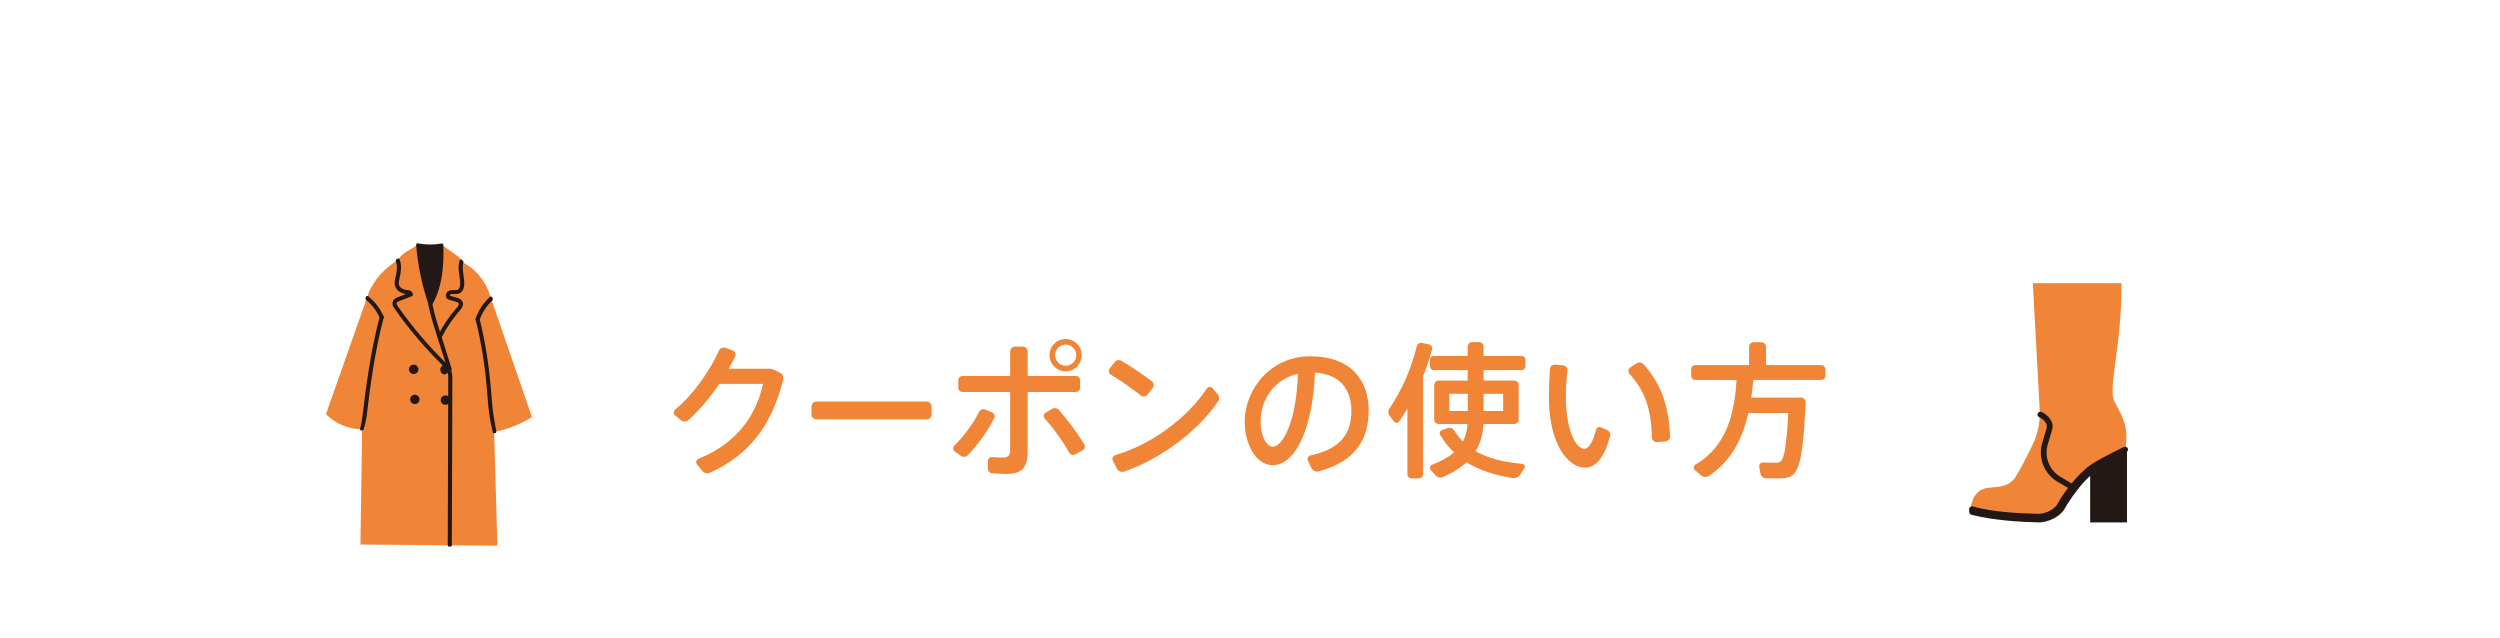 <?xml version="1.0" encoding="UTF-8"?><svg id="_レイヤー_2" xmlns="http://www.w3.org/2000/svg" width="116.42mm" height="29.7mm" xmlns:xlink="http://www.w3.org/1999/xlink" viewBox="0 0 330 84.2"><defs><clipPath id="clippath"><rect width="330" height="84.2" fill="none"/></clipPath></defs><g id="layout"><g clip-path="url(#clippath)"><path d="M103.37,50.15c-1.53,5.99-4.42,9.87-9.66,12.26-.35.16-.78.06-1.03-.25l-.68-.83c-.21-.25-.12-.64.19-.76,5.16-2.08,7.62-5.82,8.53-9.89h-5.78c-1.22,1.8-2.66,3.53-4.09,4.79-.27.23-.68.25-.95.02l-.79-.64c-.25-.19-.25-.58,0-.78,2.44-2,4.64-5.22,5.78-7.78.14-.33.52-.48.85-.37l.97.35c.31.12.47.47.33.78l-.85,1.63h5.39c.21,0,.39.04.58.14l.76.37c.37.17.54.58.45.97Z" fill="#f08437"/><path d="M122.97,53.67v1.05c0,.35-.29.64-.64.64h-14.58c-.35,0-.64-.29-.64-.64v-1.05c0-.35.29-.66.64-.66h14.58c.35,0,.64.31.64.66Z" fill="#f08437"/><path d="M131.24,55.19c-.89,1.75-2.13,3.49-3.51,4.91-.23.25-.64.27-.91.08l-.8-.58c-.25-.17-.27-.54-.06-.76,1.24-1.24,2.52-2.91,3.26-4.44.16-.31.5-.45.81-.33l.91.37c.29.12.45.47.29.76ZM141.99,51.75h-6.34v7.89c0,2.11-.83,2.93-2.74,2.93-.52,0-1.22-.02-1.94-.08-.33-.02-.58-.31-.58-.64v-.97c0-.31.27-.56.58-.54.47.04.95.06,1.34.06.79,0,1.03-.27,1.03-1.03v-7.62h-6.28c-.33,0-.58-.25-.58-.58v-.95c0-.33.25-.58.58-.58h6.28v-3.24c0-.35.29-.64.64-.64h1.03c.35,0,.64.29.64.64v3.24h6.34c.33,0,.58.25.58.58v.95c0,.33-.25.58-.58.58ZM142.88,59.47l-.91.5c-.31.17-.68.08-.85-.23-.83-1.51-1.94-3.03-3.22-4.5-.21-.23-.16-.6.12-.76l.85-.5c.29-.17.68-.12.91.16,1.3,1.49,2.38,2.97,3.32,4.48.17.29.1.68-.21.85ZM138.53,46.89c0-1.18.95-2.13,2.13-2.13s2.13.95,2.13,2.13-.95,2.13-2.13,2.13-2.13-.97-2.13-2.13ZM139.27,46.89c0,.76.64,1.4,1.4,1.4s1.4-.64,1.4-1.4-.64-1.4-1.4-1.4-1.4.64-1.4,1.4Z" fill="#f08437"/><path d="M150.53,52.18c-1.03-.83-2.58-1.94-3.88-2.7-.29-.17-.39-.56-.17-.83l.64-.83c.21-.29.62-.37.93-.17,1.36.81,2.87,1.82,3.98,2.68.29.21.35.62.12.91l-.68.85c-.23.29-.66.33-.93.1ZM160.77,53.02c-2.68,3.94-7.56,7.56-12.35,9.23-.37.14-.8-.02-.99-.37l-.52-1.01c-.17-.31-.02-.7.33-.79,4.71-1.38,9.46-4.85,12.06-8.79.17-.27.54-.27.76-.04l.66.78c.23.29.27.68.06.99Z" fill="#f08437"/><path d="M180.66,54.22c0,3.57-1.55,6.67-6.61,8.01-.37.1-.76-.06-.93-.41l-.46-.95c-.16-.29,0-.66.33-.74,4.21-.91,5.39-3.12,5.39-5.88,0-2.89-1.51-4.85-4.81-5.06-.27,7.29-2.54,12.22-5.58,12.22-2.19,0-3.69-2.77-3.69-5.7,0-4.46,3.55-8.67,8.61-8.67,5.57,0,7.76,3.3,7.76,7.18ZM171.33,49.35c-3.12.7-4.93,3.36-4.93,6.3,0,1.86.74,3.32,1.63,3.32,1.32,0,3.1-3.39,3.3-9.62Z" fill="#f08437"/><path d="M189.03,46.15c-.31,1.18-.72,2.35-1.18,3.53v12.92c0,.31-.25.56-.56.56h-.95c-.31,0-.56-.25-.56-.56v-8.67c-.35.58-.7,1.14-1.07,1.69-.16.23-.52.27-.7.04l-.58-.76c-.21-.27-.23-.64-.04-.93,1.67-2.46,2.93-5.37,3.63-8.26.08-.31.39-.52.7-.45l.91.21c.31.06.48.39.41.68ZM195.84,48.86v1.38h4.03c.33,0,.6.27.6.6v4.54c0,.33-.27.6-.6.6h-4.05c-.08,1.32-.37,2.5-1.03,3.59,1.65.95,3.74,1.45,6.15,1.67.29.02.45.35.29.58l-.56.85c-.21.33-.6.5-.97.45-2.35-.37-4.42-1.03-6.11-2.09-.78.72-1.8,1.38-3.14,1.96-.33.14-.72.06-.95-.21l-.64-.74c-.19-.21-.1-.58.17-.68,1.26-.48,2.21-1.03,2.91-1.63-.7-.66-1.32-1.44-1.84-2.33-.14-.23,0-.54.25-.62l.83-.27c.29-.1.62.04.78.31.33.54.7,1.03,1.14,1.47.37-.7.56-1.45.62-2.31h-3.8c-.33,0-.6-.27-.6-.6v-4.54c0-.33.27-.6.6-.6h3.82v-1.38h-4.48c-.29,0-.5-.23-.5-.52v-.85c0-.29.21-.5.5-.5h4.48v-1.26c0-.31.25-.56.56-.56h.95c.31,0,.58.25.58.56v1.26h5.02c.29,0,.52.21.52.5v.85c0,.29-.23.52-.52.52h-5.02ZM193.75,51.99h-2.44v2.27h2.44v-2.27ZM195.84,51.99v2.27h2.58v-2.27h-2.58Z" fill="#f08437"/><path d="M212.55,57.55c-.74,2.79-1.86,4.19-3.32,4.19-2.21,0-4.77-3.08-4.77-9.27,0-1.14.04-2.4.14-3.76.02-.35.35-.62.7-.58l1.05.1c.35.04.6.35.56.7-.14,1.26-.21,2.44-.21,3.49,0,4.25,1.28,6.83,2.44,6.83.6,0,1.18-.99,1.55-2.52.08-.29.37-.43.64-.31l.85.37c.29.14.45.47.37.78ZM219.86,58.27l-1.09.1c-.37.04-.68-.23-.7-.6-.1-3.74-.89-6.13-2.99-8.44-.21-.23-.17-.62.1-.8l.85-.56c.29-.19.7-.15.93.12,2.42,2.71,3.3,5.6,3.51,9.46.02.37-.25.68-.62.72Z" fill="#f08437"/><path d="M240.97,48.73v.89c0,.31-.23.54-.54.54h-8.98c-.06.76-.16,1.53-.27,2.33h6.55c.37,0,.66.31.64.68-.48,9.41-1.11,9.99-3.57,9.99-.45,0-1.11,0-1.73-.02-.33,0-.62-.27-.68-.6l-.16-.93c-.06-.29.19-.56.48-.54.62.02,1.3.02,1.73.02.85,0,1.28-.23,1.63-6.57h-5.28c-.72,3.2-2.13,6.28-5.2,8.3-.33.21-.74.19-1.03-.06l-.81-.68c-.25-.19-.21-.58.06-.74,4.33-2.54,5.16-7.14,5.43-11.17h-5.45c-.31,0-.54-.23-.54-.54v-.89c0-.31.23-.54.54-.54h7.1v-2.42c0-.33.29-.6.62-.6h.99c.33,0,.62.27.62.6v2.42h7.29c.31,0,.54.23.54.54Z" fill="#f08437"/><path d="M65.22,57.27l.42,14.77-6.2-.05h-.17s-11.71-.1-11.71-.1l.22-14.97v-.27s-.06,0-.1,0c-1.74.01-3.44-.73-4.67-1.97l5.37-15.25.06-.17.25-.71c.81-1.77,2.06-3.12,3.7-4.14.05-.03.1-.06.15-.09,0,0,0,0,0,0,.24-.48.68-.84,1.14-1.13.46-.29.96-.51,1.35-.88.01,0,.03,0,.04,0,1.06.21,2.16.21,3.22.02,0,0,0,0,.01,0,.69.49,1.34.95,2.04,1.44.13.09.26.19.36.32.07.1.13.22.13.34h0s0,.08-.01.11c.05.02.09.04.14.06,1.61.75,2.85,2.18,3.51,3.83l.31.9.06.18,5.36,15.55c-1.45.9-3.2,1.65-4.88,1.92-.04,0-.08.01-.12.02v.27Z" fill="#f08437"/><path d="M50.45,41.88s-.01.04-.02.06c-.02-.01-.05-.02-.06-.01-.01,0-.02,0-.03,0-.03,0-.05-.01-.07-.03,0,0,0-.01,0-.02-.41-.95-1.06-1.79-1.86-2.45l.06-.17c.8.64,1.45,1.46,1.88,2.38.02.04.08.16.11.24Z" fill="#231815" stroke="#231815" stroke-linecap="round" stroke-linejoin="round" stroke-width=".37"/><path d="M64.86,39.51c-.78.72-1.38,1.63-1.73,2.64-.04.11-.07.21-.1.32-.03-.11-.05-.22-.08-.33.03-.1.07-.2.1-.29.37-.97.97-1.83,1.74-2.52l.06.18Z" fill="#231815" stroke="#231815" stroke-linecap="round" stroke-linejoin="round" stroke-width=".37"/><path d="M58.22,35.64c-.17,1.62-.59,3.25-1.44,4.64-.9-2.57-1.47-5.26-1.68-7.97,1.06.21,2.16.21,3.22.02.03,1.11.02,2.21-.1,3.31Z" fill="#231815" stroke="#231815" stroke-linecap="round" stroke-linejoin="round" stroke-width=".37"/><path d="M59.51,49.74l-.07,22.24h-.17s.07-22.25.07-22.25c0-.54-.22-1.06-.61-1.44-2.4-2.33-4.59-4.9-6.5-7.63-.15-.21-.45-.64-.07-1.02.08-.08.18-.14.3-.19l1.64-.63s-.02-.03-.03-.04c-.02-.03-.04-.06-.06-.09-.31-.03-.63-.07-.93-.19-.35-.14-.62-.39-.74-.68-.13-.33-.07-.69.01-1.07v-.06c.13-.52.25-1.07.21-1.6-.02-.25-.07-.48-.16-.69.05-.03.1-.06.15-.09.1.23.16.49.18.77.04.56-.08,1.11-.2,1.65v.06c-.09.36-.15.68-.03.97.1.25.33.46.64.58.29.12.61.15.92.19.02,0,.04.01.05.03.05.05.08.1.1.14.02.04.04.07.08.11.02.02.03.05.02.08,0,.03-.03.05-.05.06l-1.75.67c-.1.04-.18.09-.24.15-.23.23-.14.48.09.8,1.91,2.73,4.09,5.29,6.48,7.61.14.13.26.28.35.45h0c.04.07.08.14.11.22.13.28.2.59.2.9Z" fill="#231815" stroke="#231815" stroke-linecap="round" stroke-linejoin="round" stroke-width=".37"/><path d="M59.19,39.01s0,.11.06.16c.05.04.12.06.19.08l.73.21c.31.09.61.21.71.49.14.38-.19.75-.35.93-.94,1.08-1.76,2.28-2.41,3.56,0,.02-.02.03-.04.04-.01,0-.02,0-.04,0s-.03,0-.04,0c-.04-.02-.06-.07-.04-.12.02-.03.03-.06.05-.09.65-1.26,1.46-2.43,2.39-3.5.22-.25.41-.51.32-.76-.08-.21-.33-.31-.6-.38l-.73-.21c-.08-.02-.18-.05-.26-.12-.08-.07-.12-.18-.11-.3,0-.15.09-.3.21-.38.19-.14.43-.15.66-.14h.05c.19,0,.38.02.54-.06.37-.17.43-.69.43-.91.01-.37-.05-.75-.1-1.12-.04-.27-.08-.56-.1-.84-.02-.29,0-.71.14-1.12,0,.04,0,.08-.01.11.05.02.09.04.14.06-.1.34-.11.69-.09.93.01.27.05.55.09.82.05.37.11.76.1,1.15,0,.25-.07.85-.53,1.06-.2.09-.41.08-.62.07h-.05c-.2,0-.41,0-.56.1-.08.05-.13.16-.14.25Z" fill="#231815" stroke="#231815" stroke-linecap="round" stroke-linejoin="round" stroke-width=".37"/><path d="M59.34,48.84s-.07-.02-.08-.06l-1.67-5.29c-.43-1.38-.88-2.8-1.01-4.27,0-.05.03-.09.08-.09.05,0,.09.03.09.08.13,1.45.57,2.86,1,4.23l1.67,5.29s-.01.09-.06.11c0,0-.02,0-.03,0Z" fill="#231815" stroke="#231815" stroke-linecap="round" stroke-linejoin="round" stroke-width=".37"/><path d="M50.45,41.88s-.01.04-.02.06c-1.19,4.57-1.84,9.51-2.23,12.95-.09.77-.41,1.76-.41,1.76-.03,0-.07,0-.1,0,.16-.54.26-1.12.34-1.78.39-3.44,1.04-8.39,2.24-12.97.02-.09.04-.17.07-.26.02.04.08.16.11.24Z" fill="#231815" stroke="#231815" stroke-linecap="round" stroke-linejoin="round" stroke-width=".37"/><path d="M65.21,57s-.19-.72-.27-1.2c-.03-.18-.06-.37-.09-.54-.19-1.05-.27-2.13-.35-3.17-.02-.28-.04-.56-.07-.83-.24-2.95-.71-5.89-1.4-8.77-.03-.11-.05-.22-.08-.33.03-.1.07-.2.1-.29.03.1.05.2.07.3.73,2.98,1.22,6.03,1.47,9.08.02.28.04.56.07.83.08,1.04.16,2.12.35,3.16.03.18.06.36.09.55.07.39.14.8.22,1.21-.04,0-.08.01-.12.02Z" fill="#231815" stroke="#231815" stroke-linecap="round" stroke-linejoin="round" stroke-width=".37"/><circle cx="54.59" cy="48.76" r=".44" fill="#231815" stroke="#231815" stroke-linecap="round" stroke-linejoin="round" stroke-width=".37"/><path d="M55.18,52.73c0,.24-.2.44-.44.44s-.44-.2-.44-.44.2-.44.44-.44.44.2.44.44Z" fill="#231815" stroke="#231815" stroke-linecap="round" stroke-linejoin="round" stroke-width=".37"/><circle cx="58.78" cy="52.82" r=".44" fill="#231815" stroke="#231815" stroke-linecap="round" stroke-linejoin="round" stroke-width=".37"/><path d="M59.02,48.81c0,.24-.16.44-.37.44s-.37-.2-.37-.44.16-.44.37-.44.37.2.37.44Z" fill="#231815" stroke="#231815" stroke-linecap="round" stroke-linejoin="round" stroke-width=".37"/><rect x="276.1" y="59.79" width="4.5" height="9" fill="#231815" stroke="#231815" stroke-miterlimit="10" stroke-width=".36"/><path d="M280.8,59.46c0-.25-.26-.41-.49-.31l-.87.4h0c-.43.22-.82.46-1.24.71-.56.34-1.15.69-1.85,1-1.39.62-2.7,2.49-3.86,4.14-.59.83-1.14,1.62-1.59,2.06-.59.32-7.7.5-10.58-.32h-.03c-.13-.04-.27.03-.31.17l-.03.1c-.07.24.08.5.32.56,2.97.76,6.76.94,8.13.97.32,0,.72.03.72.03h.01c1.32,0,2.89-.83,3.43-1.82.52-.96,2.46-3.89,4.07-4.85.75-.44,2.61-1.49,3.5-1.99.15-.09.3-.17.42-.24.15-.09.24-.25.24-.42v-.2Z" fill="#231815"/><path d="M279.13,53.02c-.91-1.76.96-7.24.93-15.63h-11.71l.92,16.93c.03,1.55-.31,3.09-.99,4.49-.85,1.74-1.99,3.98-2.52,4.57-.85.9-2.04.9-3.21,1.01-1.3.12-1.95.93-2.24,1.93-.08.28-.28.8.02.89,3.48.99,8.09.94,8.66.98,1.08.09,2.51-.68,2.91-1.41.88-1.62,2.64-4.39,4.41-5.18,1.8-.8,4.24-2.26,4.24-2.26.48-3-.22-4.02-1.41-6.33Z" fill="#f08437"/><path d="M269.16,68.4c-.07,0-.13,0-.19,0-.08,0-.27-.01-.54-.02-1.42-.04-5.2-.13-8.16-.97-.1-.03-.17-.14-.14-.24s.14-.17.24-.14c2.91.83,6.65.92,8.06.96.28,0,.46.01.56.02,1.02.08,2.37-.66,2.72-1.31.92-1.68,2.71-4.04,4.48-5.25,1.19-.81,4.14-2.22,4.27-2.28.1-.05.22,0,.26.09.05.1,0,.22-.09.26-.03.01-3.04,1.45-4.21,2.25-1.72,1.17-3.46,3.47-4.35,5.11-.39.72-1.74,1.52-2.9,1.52Z" fill="#231815" stroke="#231815" stroke-miterlimit="10" stroke-width=".36"/><path d="M273.39,64.41s-.07,0-.1-.03l-1.58-.93c-1.71-1.01-2.51-3.04-1.94-4.94l.58-1.95c.19-.65-.4-1.35-1.09-1.65-.1-.04-.15-.16-.1-.26.04-.1.16-.15.26-.1.83.36,1.58,1.23,1.31,2.12l-.58,1.95c-.52,1.73.21,3.57,1.76,4.49l1.58.93c.09.06.13.18.07.27-.04.06-.1.1-.17.1Z" fill="#231815" stroke="#231815" stroke-miterlimit="10" stroke-width=".36"/></g></g></svg>